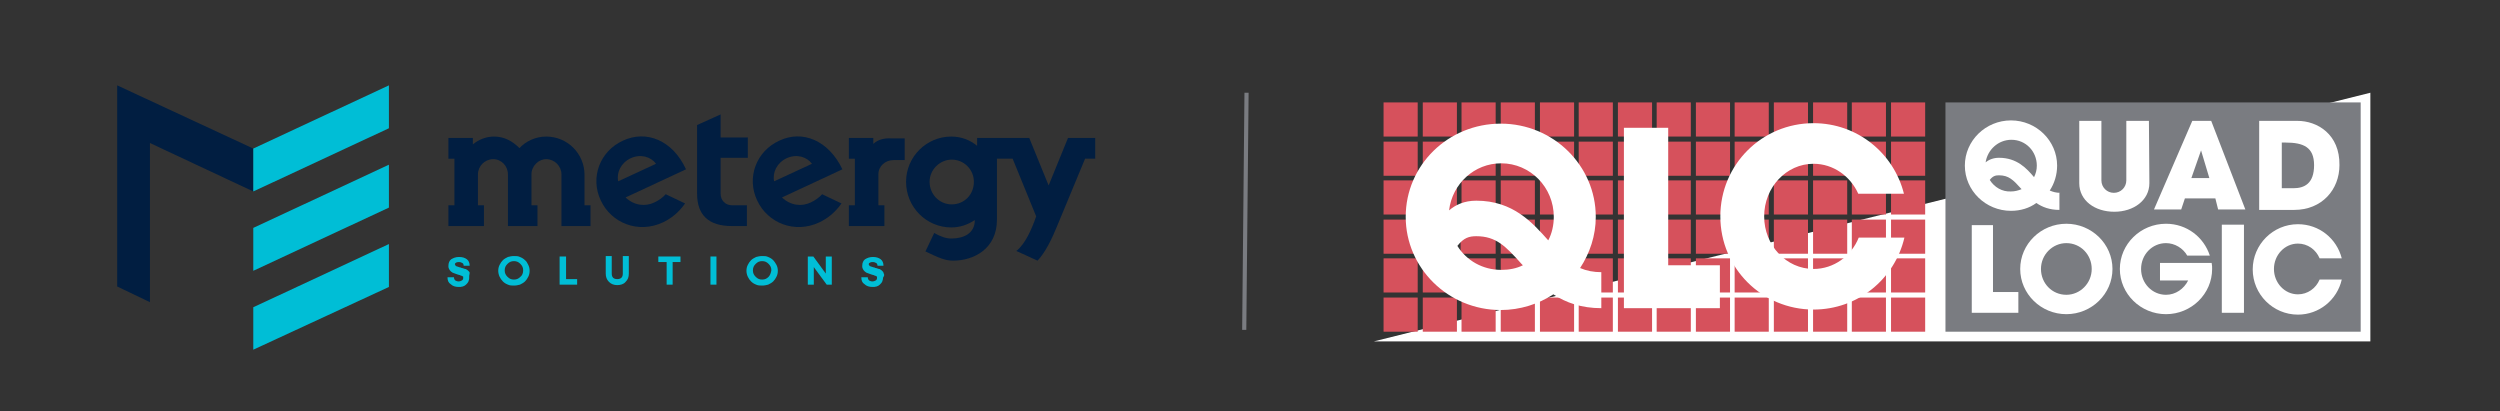 <?xml version="1.0" encoding="utf-8"?>
<!-- Generator: Adobe Illustrator 26.4.1, SVG Export Plug-In . SVG Version: 6.00 Build 0)  -->
<svg version="1.1" xmlns="http://www.w3.org/2000/svg" xmlns:xlink="http://www.w3.org/1999/xlink" x="0px" y="0px"
	 viewBox="0 0 541.9 89.1" enable-background="new 0 0 541.9 89.1" xml:space="preserve">
<rect x="0" y="0" width="541.9" height="89.1" fill="#333333" stroke="none"/>
<g id="Metergy_Logo">
	<g>
		<path fill="#00BED6" d="M101.8,59.1c0-0.1-0.1-0.2-0.2-0.3c-0.1-0.1-0.2-0.2-0.2-0.2c-0.1-0.1-0.2-0.1-0.3-0.2
			c-0.1-0.1-0.2-0.1-0.3-0.1c-0.1,0-0.2-0.1-0.3-0.1c-0.1,0-0.2-0.1-0.3-0.1c-0.1,0-0.2,0-0.3-0.1c-0.2,0-0.3-0.1-0.4-0.1
			c-0.1,0-0.2-0.1-0.3-0.1c-0.1,0-0.2-0.1-0.3-0.1c-0.1,0-0.1-0.1-0.2-0.2c0-0.1-0.1-0.1-0.1-0.2c0-0.2,0.1-0.3,0.3-0.4
			c0.2-0.1,0.4-0.1,0.6-0.1c0.3,0,0.5,0.1,0.7,0.2c0.2,0.1,0.3,0.3,0.3,0.6h1.3c0-0.6-0.2-1.1-0.6-1.4c-0.4-0.3-0.9-0.5-1.7-0.5
			c-0.7,0-1.2,0.2-1.7,0.5c-0.4,0.3-0.6,0.8-0.6,1.4c0,0.1,0,0.2,0,0.3c0.1,0.5,0.4,0.9,0.9,1.2c0.2,0.1,0.6,0.2,1.1,0.4
			c0.1,0,0.3,0.1,0.3,0.1c0.1,0,0.2,0,0.3,0.1c0.1,0,0.2,0.1,0.3,0.1c0.1,0,0.1,0.1,0.2,0.1c0.1,0,0.1,0.1,0.1,0.2
			c0,0.1,0,0.1,0,0.2c0,0.2-0.1,0.4-0.3,0.5c-0.2,0.1-0.4,0.2-0.7,0.2c-0.3,0-0.5-0.1-0.7-0.2c-0.2-0.2-0.3-0.4-0.3-0.7h-1.4
			c0,0.7,0.2,1.2,0.7,1.5c0.4,0.4,1,0.6,1.7,0.6c0.3,0,0.6,0,0.9-0.1c0.3-0.1,0.5-0.2,0.7-0.4c0.2-0.2,0.4-0.4,0.5-0.6
			c0.1-0.3,0.2-0.5,0.2-0.9c0-0.1,0-0.3,0-0.4C101.8,59.3,101.8,59.2,101.8,59.1z"/>
		<path fill="#00BED6" d="M113.8,56.4c-0.3-0.3-0.6-0.5-1.1-0.7c-0.4-0.2-0.8-0.2-1.3-0.2c-0.5,0-0.9,0.1-1.3,0.2
			c-0.4,0.2-0.8,0.4-1.1,0.7c-0.3,0.3-0.5,0.6-0.7,1c-0.2,0.4-0.3,0.8-0.3,1.3c0,0.4,0.1,0.9,0.3,1.3c0.2,0.4,0.4,0.7,0.7,1
			c0.3,0.3,0.6,0.5,1.1,0.7c0.4,0.2,0.9,0.2,1.3,0.2c0.5,0,0.9-0.1,1.3-0.2c0.4-0.2,0.8-0.4,1.1-0.7c0.3-0.3,0.5-0.6,0.7-1
			c0.2-0.4,0.3-0.8,0.3-1.3c0-0.5-0.1-0.9-0.3-1.3C114.3,57,114.1,56.6,113.8,56.4z M112.8,60c-0.4,0.4-0.8,0.6-1.4,0.6
			c-0.6,0-1-0.2-1.4-0.6c-0.4-0.4-0.6-0.8-0.6-1.4c0-0.6,0.2-1,0.6-1.4c0.4-0.4,0.8-0.6,1.4-0.6c0.6,0,1,0.2,1.4,0.6
			c0.4,0.4,0.6,0.8,0.6,1.4C113.4,59.2,113.2,59.7,112.8,60z"/>
		<polygon fill="#00BED6" points="122.7,55.6 121.3,55.6 121.3,61.7 125.1,61.7 125.1,60.5 122.7,60.5 		"/>
		<path fill="#00BED6" d="M135,59.3c0,0.4-0.1,0.7-0.3,0.9c-0.2,0.2-0.5,0.3-0.9,0.3c-0.4,0-0.7-0.1-0.9-0.3
			c-0.2-0.2-0.3-0.5-0.3-0.9v-3.8h-1.3v3.8c0,0.7,0.2,1.3,0.7,1.8c0.5,0.5,1.1,0.7,1.8,0.7c0.7,0,1.4-0.2,1.8-0.7
			c0.5-0.5,0.7-1,0.7-1.8v-3.8H135V59.3z"/>
		<polygon fill="#00BED6" points="142.7,56.8 144.5,56.8 144.5,61.7 145.8,61.7 145.8,56.8 147.5,56.8 147.5,55.6 142.7,55.6 		"/>
		<rect x="154" y="55.6" fill="#00BED6" width="1.3" height="6.1"/>
		<path fill="#00BED6" d="M167.6,56.4c-0.3-0.3-0.6-0.5-1.1-0.7c-0.4-0.2-0.8-0.2-1.3-0.2c-0.5,0-0.9,0.1-1.3,0.2
			c-0.4,0.2-0.8,0.4-1.1,0.7c-0.3,0.3-0.5,0.6-0.7,1c-0.2,0.4-0.3,0.8-0.3,1.3c0,0.4,0.1,0.9,0.3,1.3c0.2,0.4,0.4,0.7,0.7,1
			c0.3,0.3,0.6,0.5,1.1,0.7c0.4,0.2,0.9,0.2,1.3,0.2c0.5,0,0.9-0.1,1.3-0.2c0.4-0.2,0.8-0.4,1.1-0.7c0.3-0.3,0.5-0.6,0.7-1
			c0.2-0.4,0.3-0.8,0.3-1.3c0-0.5-0.1-0.9-0.3-1.3C168.1,57,167.8,56.6,167.6,56.4z M166.6,60c-0.4,0.4-0.8,0.6-1.4,0.6
			c-0.6,0-1-0.2-1.4-0.6c-0.4-0.4-0.6-0.8-0.6-1.4c0-0.6,0.2-1,0.6-1.4c0.4-0.4,0.8-0.6,1.4-0.6c0.6,0,1,0.2,1.4,0.6
			c0.4,0.4,0.6,0.8,0.6,1.4C167.1,59.2,166.9,59.7,166.6,60z"/>
		<polygon fill="#00BED6" points="179,59.3 176.3,55.6 175.1,55.6 175.1,61.7 176.4,61.7 176.4,57.9 179.2,61.7 180.3,61.7 
			180.3,55.6 179,55.6 		"/>
		<path fill="#00BED6" d="M191.6,59.4c0-0.1-0.1-0.2-0.1-0.3c0-0.1-0.1-0.2-0.2-0.3c-0.1-0.1-0.2-0.2-0.2-0.2
			c-0.1-0.1-0.2-0.1-0.3-0.2c-0.1-0.1-0.2-0.1-0.3-0.1c-0.1,0-0.2-0.1-0.3-0.1c-0.1,0-0.2-0.1-0.3-0.1c-0.1,0-0.2,0-0.3-0.1
			c-0.2,0-0.3-0.1-0.4-0.1c-0.1,0-0.2-0.1-0.3-0.1c-0.1,0-0.2-0.1-0.3-0.1c-0.1,0-0.1-0.1-0.2-0.2c0-0.1-0.1-0.1-0.1-0.2
			c0-0.2,0.1-0.3,0.3-0.4c0.2-0.1,0.4-0.1,0.6-0.1c0.3,0,0.5,0.1,0.7,0.2c0.2,0.1,0.3,0.3,0.3,0.6h1.3c0-0.6-0.2-1.1-0.6-1.4
			c-0.4-0.3-0.9-0.5-1.7-0.5c-0.7,0-1.2,0.2-1.7,0.5c-0.4,0.3-0.6,0.8-0.6,1.4c0,0.1,0,0.2,0,0.3c0.1,0.5,0.4,0.9,0.9,1.2
			c0.2,0.1,0.6,0.2,1.1,0.4c0.1,0,0.3,0.1,0.3,0.1c0.1,0,0.2,0,0.3,0.1c0.1,0,0.2,0.1,0.3,0.1c0.1,0,0.1,0.1,0.2,0.1
			c0.1,0,0.1,0.1,0.1,0.2c0,0.1,0,0.1,0,0.2c0,0.2-0.1,0.4-0.3,0.5c-0.2,0.1-0.4,0.2-0.7,0.2c-0.3,0-0.5-0.1-0.7-0.2
			c-0.2-0.2-0.3-0.4-0.3-0.7h-1.4c0,0.7,0.2,1.2,0.7,1.5c0.4,0.4,1,0.6,1.7,0.6c0.3,0,0.6,0,0.9-0.1c0.3-0.1,0.5-0.2,0.7-0.4
			c0.2-0.2,0.4-0.4,0.5-0.6c0.1-0.3,0.2-0.5,0.2-0.9C191.7,59.7,191.7,59.6,191.6,59.4z"/>
	</g>
	<polygon fill="#011E41" points="54.9,32.2 25.4,18.5 25.4,62.1 32.5,65.5 32.5,31 54.9,41.5 	"/>
	<g>
		<polygon fill="#00BED6" points="54.9,32.2 54.9,41.5 84.3,27.8 84.3,18.5 		"/>
		<polygon fill="#00BED6" points="54.9,58.7 84.3,45 84.3,35.7 54.9,49.4 		"/>
		<polygon fill="#00BED6" points="54.9,75.8 84.3,62.2 84.3,52.9 54.9,66.6 		"/>
	</g>
	<g>
		<path fill="#011E41" d="M126.7,37.9c0-4.6-3.7-8.3-8.3-8.3c-2.3,0-4.4,1-5.8,2.5c-1.5-1.5-3.3-2.5-5.5-2.5c-1.8,0-3.4,0.7-4.6,1.7
			v-1.4h-5.3v4.5h1.3v10.1h-1.3V49h7.7v-4.5h-1.3v-6.7c0-1.8,1.5-3.3,3.3-3.3c1.8,0,3.2,1.5,3.2,3.3V49h6.4v-4.5h-1.3v-6.7
			c0-1.8,1.5-3.3,3.2-3.3c1.8,0,3.3,1.5,3.3,3.3V49h6.3v-4.5h-1.3V37.9z"/>
		<path fill="#011E41" d="M156.2,24.8l-5.1,2.3V42c0,4.6,2.5,7,7.5,7h3.3v-4.5h-3.2c-1.5,0-2.5-1.1-2.5-2.5v-7.8h5.9v-4.4h-5.9V24.8
			z"/>
		<path fill="#011E41" d="M189.3,31.2v-1.3H184v4.5h1.3v10.1H184V49h7.7v-4.5h-1.3v-6.7c0-1.8,1.5-3.1,3.3-3.1h2.4v-4.7h-2.8
			C191.8,29.9,190.3,30.2,189.3,31.2z"/>
		<path fill="#011E41" d="M135,30.5c-5,2.3-7.1,8-4.8,12.9c2.3,5,8.2,7.3,13.5,4.8c1.7-0.8,3.4-2.1,4.8-4.1l-4.2-2
			c-0.6,0.7-1.6,1.4-2.5,1.8c-1.9,0.9-4.3,0.7-6.2-1.1l13.1-6.1C145.8,30.4,140.1,28.1,135,30.5z M134,39.3c-0.4-1.9,0.6-4,2.7-5
			c2.2-1,4.4-0.3,5.5,1.2L134,39.3z"/>
		<path fill="#011E41" d="M168.9,30.5c-5,2.3-7.1,8-4.8,12.9c2.3,5,8.2,7.3,13.5,4.8c1.7-0.8,3.4-2.1,4.8-4.1l-4.2-2
			c-0.6,0.7-1.6,1.4-2.5,1.8c-1.9,0.9-4.3,0.7-6.2-1.1l13.1-6.1C179.6,30.4,173.9,28.1,168.9,30.5z M167.8,39.3
			c-0.4-1.9,0.6-4,2.7-5c2.2-1,4.4-0.3,5.5,1.2L167.8,39.3z"/>
		<path fill="#011E41" d="M231.5,29.9l-4.2,10.3l-4.2-10.3h-11.3v1.7c-1.6-1.3-3.5-2-5.6-2c-5.4,0-9.8,4.4-9.8,9.8
			c0,5.5,4.4,9.9,9.8,9.9c1.9,0,3.6-0.6,5.1-1.6c0,2.9-2.4,4-5.1,4c-1.1,0-2.3-0.4-3.7-1.2l-1.9,4c2.9,1.4,4.3,2,6,2
			c4.4,0,9.5-2.5,9.5-8.9V34.4h3.4l5.1,12.5c-1,2.9-2.4,6-4.3,7.5l4.6,2.1c1.7-1.8,3.1-4.7,4.2-7.4l6.1-14.7h2.2v-4.5H231.5z
			 M206.3,44.3c-2.7,0-4.8-2.2-4.8-4.9c0-2.6,2.2-4.8,4.8-4.8c2.7,0,4.8,2.2,4.8,4.8C211.1,42.2,209,44.3,206.3,44.3z"/>
	</g>
</g>
<g id="Layer_1">
	<polyline fill="#FFFFFF" points="513.8,20.1 513.8,74 297.8,74 	"/>
	<rect x="299.9" y="22.2" fill="#D6515C" width="7.4" height="7.4"/>
	<rect x="308.4" y="22.2" fill="#D6515C" width="7.4" height="7.4"/>
	<rect x="316.8" y="22.2" fill="#D6515C" width="7.4" height="7.4"/>
	<rect x="325.3" y="22.2" fill="#D6515C" width="7.4" height="7.4"/>
	<rect x="333.8" y="22.2" fill="#D6515C" width="7.4" height="7.4"/>
	<rect x="342.2" y="22.2" fill="#D6515C" width="7.4" height="7.4"/>
	<rect x="350.7" y="22.2" fill="#D6515C" width="7.4" height="7.4"/>
	<rect x="359.1" y="22.2" fill="#D6515C" width="7.4" height="7.4"/>
	<rect x="367.6" y="22.2" fill="#D6515C" width="7.4" height="7.4"/>
	<rect x="376" y="22.2" fill="#D6515C" width="7.4" height="7.4"/>
	<rect x="384.5" y="22.2" fill="#D6515C" width="7.4" height="7.4"/>
	<rect x="393" y="22.2" fill="#D6515C" width="7.4" height="7.4"/>
	<rect x="401.4" y="22.2" fill="#D6515C" width="7.4" height="7.4"/>
	<rect x="409.9" y="22.2" fill="#D6515C" width="7.4" height="7.4"/>
	<rect x="421.7" y="22.2" fill="#7A7C81" width="90" height="49.7"/>
	<rect x="299.9" y="30.7" fill="#D6515C" width="7.4" height="7.4"/>
	<rect x="308.4" y="30.7" fill="#D6515C" width="7.4" height="7.4"/>
	<rect x="316.8" y="30.7" fill="#D6515C" width="7.4" height="7.4"/>
	<rect x="325.3" y="30.7" fill="#D6515C" width="7.4" height="7.4"/>
	<rect x="333.8" y="30.7" fill="#D6515C" width="7.4" height="7.4"/>
	<rect x="342.2" y="30.7" fill="#D6515C" width="7.4" height="7.4"/>
	<rect x="350.7" y="30.7" fill="#D6515C" width="7.4" height="7.4"/>
	<rect x="359.1" y="30.7" fill="#D6515C" width="7.4" height="7.4"/>
	<rect x="367.6" y="30.7" fill="#D6515C" width="7.4" height="7.4"/>
	<rect x="376" y="30.7" fill="#D6515C" width="7.4" height="7.4"/>
	<rect x="384.5" y="30.7" fill="#D6515C" width="7.4" height="7.4"/>
	<rect x="393" y="30.7" fill="#D6515C" width="7.4" height="7.4"/>
	<rect x="401.4" y="30.7" fill="#D6515C" width="7.4" height="7.4"/>
	<rect x="409.9" y="30.7" fill="#D6515C" width="7.4" height="7.4"/>
	<rect x="299.9" y="39.1" fill="#D6515C" width="7.4" height="7.4"/>
	<rect x="308.4" y="39.1" fill="#D6515C" width="7.4" height="7.4"/>
	<rect x="316.8" y="39.1" fill="#D6515C" width="7.4" height="7.4"/>
	<rect x="325.3" y="39.1" fill="#D6515C" width="7.4" height="7.4"/>
	<rect x="333.8" y="39.1" fill="#D6515C" width="7.4" height="7.4"/>
	<rect x="342.2" y="39.1" fill="#D6515C" width="7.4" height="7.4"/>
	<rect x="350.7" y="39.1" fill="#D6515C" width="7.4" height="7.4"/>
	<rect x="359.1" y="39.1" fill="#D6515C" width="7.4" height="7.4"/>
	<rect x="367.6" y="39.1" fill="#D6515C" width="7.4" height="7.4"/>
	<rect x="376" y="39.1" fill="#D6515C" width="7.4" height="7.4"/>
	<rect x="384.5" y="39.1" fill="#D6515C" width="7.4" height="7.4"/>
	<rect x="393" y="39.1" fill="#D6515C" width="7.4" height="7.4"/>
	<rect x="401.4" y="39.1" fill="#D6515C" width="7.4" height="7.4"/>
	<rect x="409.9" y="39.1" fill="#D6515C" width="7.4" height="7.4"/>
	<rect x="299.9" y="47.6" fill="#D6515C" width="7.4" height="7.4"/>
	<rect x="308.4" y="47.6" fill="#D6515C" width="7.4" height="7.4"/>
	<rect x="316.6" y="47.6" fill="#D6515C" width="7.6" height="7.4"/>
	<rect x="325.3" y="47.6" fill="#D6515C" width="7.4" height="7.4"/>
	<rect x="333.8" y="47.6" fill="#D6515C" width="7.4" height="7.4"/>
	<rect x="342.2" y="47.6" fill="#D6515C" width="7.4" height="7.4"/>
	<rect x="350.7" y="47.6" fill="#D6515C" width="7.4" height="7.4"/>
	<rect x="359.1" y="47.6" fill="#D6515C" width="7.4" height="7.4"/>
	<rect x="367.6" y="47.6" fill="#D6515C" width="7.4" height="7.4"/>
	<rect x="376" y="47.6" fill="#D6515C" width="7.4" height="7.4"/>
	<rect x="384.5" y="47.6" fill="#D6515C" width="7.4" height="7.4"/>
	<rect x="393" y="47.6" fill="#D6515C" width="7.4" height="7.4"/>
	<rect x="401.4" y="47.6" fill="#D6515C" width="7.4" height="7.4"/>
	<rect x="409.9" y="47.6" fill="#D6515C" width="7.4" height="7.4"/>
	<rect x="299.9" y="56" fill="#D6515C" width="7.4" height="7.4"/>
	<rect x="308.4" y="56" fill="#D6515C" width="7.4" height="7.4"/>
	<rect x="316.8" y="56" fill="#D6515C" width="7.4" height="7.4"/>
	<rect x="325.3" y="56" fill="#D6515C" width="7.4" height="7.4"/>
	<rect x="333.8" y="56" fill="#D6515C" width="7.4" height="7.4"/>
	<rect x="342.2" y="56" fill="#D6515C" width="7.4" height="7.4"/>
	<rect x="350.7" y="56" fill="#D6515C" width="7.4" height="7.4"/>
	<rect x="359.1" y="56" fill="#D6515C" width="7.4" height="7.4"/>
	<rect x="367.6" y="56" fill="#D6515C" width="7.4" height="7.4"/>
	<rect x="376" y="56" fill="#D6515C" width="7.4" height="7.4"/>
	<rect x="384.5" y="56" fill="#D6515C" width="7.4" height="7.4"/>
	<rect x="393" y="56" fill="#D6515C" width="7.4" height="7.4"/>
	<rect x="401.4" y="56" fill="#D6515C" width="7.4" height="7.4"/>
	<rect x="409.9" y="56" fill="#D6515C" width="7.4" height="7.4"/>
	<rect x="299.9" y="64.5" fill="#D6515C" width="7.4" height="7.4"/>
	<rect x="308.4" y="64.5" fill="#D6515C" width="7.4" height="7.4"/>
	<rect x="316.8" y="64.5" fill="#D6515C" width="7.4" height="7.4"/>
	<rect x="325.3" y="64.5" fill="#D6515C" width="7.4" height="7.4"/>
	<rect x="333.8" y="64.5" fill="#D6515C" width="7.4" height="7.4"/>
	<rect x="342.2" y="64.5" fill="#D6515C" width="7.4" height="7.4"/>
	<rect x="350.7" y="64.5" fill="#D6515C" width="7.4" height="7.4"/>
	<rect x="359.1" y="64.5" fill="#D6515C" width="7.4" height="7.4"/>
	<rect x="367.6" y="64.5" fill="#D6515C" width="7.4" height="7.4"/>
	<rect x="376" y="64.5" fill="#D6515C" width="7.4" height="7.4"/>
	<rect x="384.5" y="64.5" fill="#D6515C" width="7.4" height="7.4"/>
	<rect x="393" y="64.5" fill="#D6515C" width="7.4" height="7.4"/>
	<rect x="401.4" y="64.5" fill="#D6515C" width="7.4" height="7.4"/>
	<rect x="409.9" y="64.5" fill="#D6515C" width="7.4" height="7.4"/>
	<path fill="#FFFFFF" d="M347.2,59c-1.8,0-3.3-0.3-4.7-0.9c2.1-3.2,3.4-7,3.4-11.1c0-11.1-9.2-20.2-20.6-20.2
		c-11.4,0-20.6,9-20.6,20.2c0,11.1,9.2,20.2,20.6,20.2c4.2,0,8.2-1.3,11.4-3.4c2.7,1.8,6.1,3,10.4,3V59z M325.4,35.4
		c6.3,0,11.4,5.2,11.4,11.6c0,1.8-0.4,3.6-1.2,5.1c-3.4-3.8-7.6-8.6-15.6-8.6c-2.6,0-4.5,0.9-5.9,2.1
		C314.8,39.8,319.6,35.4,325.4,35.4z M315.9,53.3c1.4-1.8,2.6-2.1,4.1-2.1c4.3,0,6.4,2.2,9.8,6c0.1,0.1,0.2,0.2,0.3,0.3
		c-1.4,0.7-3,1-4.7,1C321.4,58.5,317.9,56.5,315.9,53.3z"/>
	<path fill="#FFFFFF" d="M446.6,41.8c-0.9,0-1.6-0.2-2.3-0.5c1-1.5,1.6-3.4,1.6-5.4c0-5.4-4.5-9.8-10-9.8c-5.5,0-10,4.4-10,9.8
		c0,5.4,4.5,9.8,10,9.8c2.1,0,4-0.6,5.5-1.7c1.3,0.9,2.9,1.5,5,1.5V41.8z M436,30.3c3.1,0,5.5,2.5,5.5,5.6c0,0.9-0.2,1.7-0.6,2.5
		c-1.6-1.9-3.7-4.2-7.6-4.2c-1.2,0-2.2,0.4-2.9,1C430.8,32.5,433.1,30.3,436,30.3z M431.3,39c0.7-0.9,1.3-1,2-1c2.1,0,3.1,1,4.8,2.9
		c0,0,0.1,0.1,0.1,0.1c-0.7,0.3-1.5,0.5-2.3,0.5C434,41.6,432.3,40.6,431.3,39z"/>
	<g>
		<g>
			<path fill="#FFFFFF" d="M447.9,48.5c-5.5,0-10,4.4-10,9.8c0,5.4,4.5,9.8,10,9.8c5.5,0,10-4.4,10-9.8
				C457.9,52.9,453.4,48.5,447.9,48.5z M447.9,63.9c-3.1,0-5.5-2.5-5.5-5.6c0-3.1,2.5-5.6,5.5-5.6c3.1,0,5.5,2.5,5.5,5.6
				C453.4,61.4,450.9,63.9,447.9,63.9z"/>
		</g>
	</g>
	<polygon fill="#FFFFFF" points="361.6,57.5 361.6,27.7 352,27.7 352,66.8 372.8,66.8 372.8,57.5 	"/>
	<polygon fill="#FFFFFF" points="432,63.3 432,48.8 427.4,48.8 427.4,67.8 437.5,67.8 437.5,63.3 	"/>
	<path fill="#FFFFFF" d="M393.1,58.3c-5.9,0-10.7-5.1-10.7-11.4c0-6.3,4.8-11.4,10.7-11.4c4.3,0,8,2.7,9.7,6.5h9.9
		c-2.2-8.8-10.1-15.3-19.6-15.3c-11.2,0-20.2,9-20.2,20.2c0,11.2,9,20.2,20.2,20.2c9.6,0,17.6-6.6,19.7-15.6h-9.9
		C401.3,55.5,397.5,58.3,393.1,58.3z"/>
	<path fill="#FFFFFF" d="M498.1,63.8c-2.9,0-5.2-2.5-5.2-5.5c0-3,2.3-5.5,5.2-5.5c2.1,0,3.9,1.3,4.7,3.2h4.8
		c-1.1-4.3-4.9-7.4-9.5-7.4c-5.4,0-9.8,4.4-9.8,9.8c0,5.4,4.4,9.8,9.8,9.8c4.6,0,8.5-3.2,9.5-7.6h-4.8
		C502,62.5,500.2,63.8,498.1,63.8z"/>
	<path fill="#FFFFFF" d="M465.9,39.7c0,3.7-3.4,6.2-7.6,6.2c-4.2,0-7.6-2.4-7.6-6.2V26.2h4.8l0,12.9c0,1.5,1.2,2.7,2.7,2.7
		c1.5,0,2.7-1.2,2.7-2.7V26.2h4.9L465.9,39.7z"/>
	<path fill="#FFFFFF" d="M480.8,45.4h5.9l-7.4-19.2h-4.1l-8.3,19.2h5.9l0.8-2.4h6.6L480.8,45.4z M475,38.6l2.1-6l1.8,6H475z"/>
	<rect x="481.6" y="48.7" fill="#FFFFFF" width="4.8" height="19.1"/>
	<path fill="#FFFFFF" d="M498,26.2h-8.3v19.3h4.2v0h3.4c6,0,9.8-4.4,9.8-9.7C507.2,29.1,502.3,26.2,498,26.2z M497.1,40.8h-2.5v-9.9
		h0.8c3.9,0,6.2,1,6.2,4.9C501.6,39.8,499.5,40.8,497.1,40.8z"/>
	<path fill="#FFFFFF" d="M479.4,57h-4.3v0h-6.9v3.8h6.1c-0.9,1.8-2.7,3.1-4.8,3.1c-3,0-5.4-2.5-5.4-5.6c0-3.1,2.4-5.6,5.4-5.6
		c1.9,0,3.7,1.1,4.6,2.7h4.9c-1.3-4-5-6.9-9.5-6.9c-5.5,0-10,4.4-10,9.8c0,5.4,4.5,9.8,10,9.8c5.5,0,10-4.4,10-9.8
		C479.5,57.9,479.5,57.5,479.4,57z"/>
</g>
<g id="divider_line">
	<line fill="#FFFFFF" stroke="#7A7C81" stroke-width="0.9" stroke-miterlimit="10" x1="270.2" y1="20.1" x2="269.7" y2="71.5"/>
</g>
</svg>
